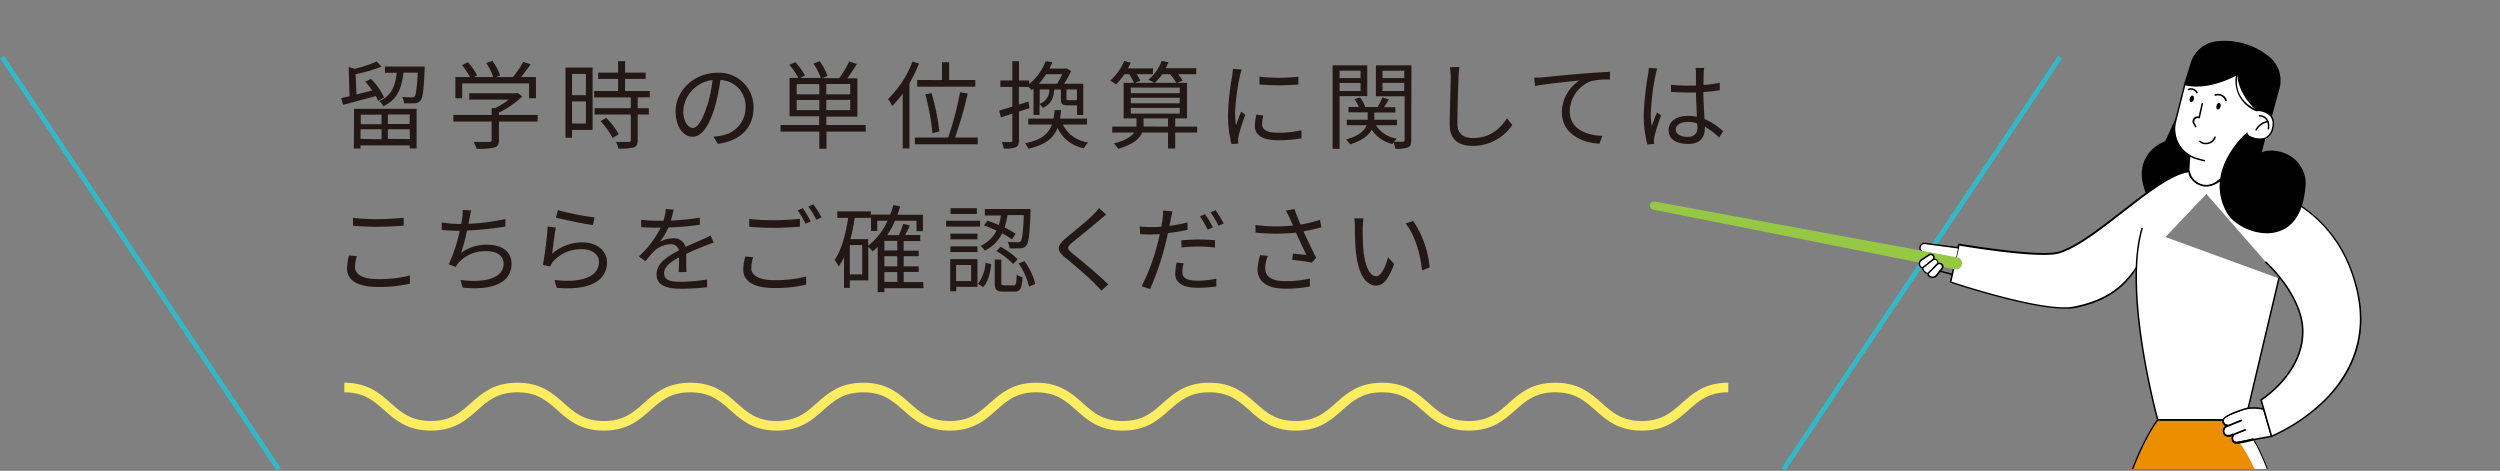 <svg id="レイヤー_1" data-name="レイヤー 1" xmlns="http://www.w3.org/2000/svg" xmlns:xlink="http://www.w3.org/1999/xlink" viewBox="0 0 522.06 98.31"><rect x="0" y="0" width="522.06" height="98.31" fill="#808080" stroke="none"/><defs><style>.cls-1,.cls-2,.cls-3{fill:none;}.cls-2{stroke:#ffed61;stroke-width:2px;}.cls-2,.cls-3{stroke-miterlimit:10;}.cls-3{stroke:#32b9c8;}.cls-4{clip-path:url(#clip-path);}.cls-5{fill:#fff;}.cls-6{fill:#eb8f00;}.cls-7{fill:#96c846;}.cls-8{fill:#231815;}</style><clipPath id="clip-path"><rect class="cls-1" x="340.69" width="181.37" height="97.92"/></clipPath></defs><path class="cls-2" d="M71.91,80.92c9,0,9,8,18.07,8s9-8,18.06-8,9,8,18.06,8,9-8,18.06-8,9,8,18.05,8,9-8,18.06-8,9,8,18.07,8,9-8,18.06-8,9,8,18.06,8,9-8,18.06-8,9,8,18.06,8,9-8,18.06-8,9,8,18.07,8,9-8,18.07-8,9,8,18.07,8,9-8,18.06-8"/><line class="cls-3" x1="0.42" y1="11.92" x2="58.21" y2="98.03"/><line class="cls-3" x1="430.21" y1="11.92" x2="372.42" y2="98.03"/><g class="cls-4"><path class="cls-5" d="M471.66,23.06s3.38-.43,3.06,3.39-4.39,2.86-4.39,2.86l-6.09,7.94s-5.8,4.87-7.08-2l.19-2.73s-4-2-3-7.57a48.12,48.12,0,0,1,3.39-10.66h10.71L470.33,20Z"/><path class="cls-6" d="M470.63,91.77s17.91,27.46,8,105.86H462.75L458,112.51s-2.72,46.4-10.09,85.12H431.08s2.56-86.45,19.48-109.95H464.2a1,1,0,0,0,.89,1.2,1.24,1.24,0,0,0-.76,1.36c.22,1,1,.91,1.94.53a2,2,0,0,0-.11.93C466.37,92.44,466.14,93,470.63,91.77Z"/><path d="M458.13,20.77c-.11.38-.38.63-.62.57s-.34-.43-.23-.81.38-.63.61-.57S458.23,20.39,458.13,20.77Z"/><path d="M463.71,22.29c-.1.38-.38.64-.61.58s-.34-.43-.24-.81.38-.64.61-.57S463.81,21.91,463.71,22.29Z"/><path d="M460.3,33.71h-.05l-1.47-.4a6.58,6.58,0,0,1-4.62-8.1l1.9-7.53a.15.15,0,0,1,.19-.11.16.16,0,0,1,.12.19l-1.9,7.53a6.27,6.27,0,0,0,4.4,7.71l1.47.4a.18.18,0,0,1,.11.2A.16.16,0,0,1,460.3,33.71Z"/><path d="M458.51,26.61a.16.16,0,0,1-.14-.09l-.36-.66a1,1,0,0,1,1.11-1.51l.62-2.75a.15.15,0,0,1,.19-.12.16.16,0,0,1,.12.19l-.65,2.92a.14.14,0,0,1-.09.11.15.15,0,0,1-.13,0,.72.72,0,0,0-.89,1l.36.66a.15.15,0,0,1-.06.22Z"/><path d="M473.66,27.05h0a.17.17,0,0,1-.14-.18,2.38,2.38,0,0,0-.39-1.95,1.91,1.91,0,0,0-1.29-.59.16.16,0,0,1-.16-.16.16.16,0,0,1,.16-.16h0a2.15,2.15,0,0,1,1.52.7,2.66,2.66,0,0,1,.48,2.2A.16.16,0,0,1,473.66,27.05Z"/><path d="M471.15,27.25l-.08,0A.16.16,0,0,1,471,27a3.72,3.72,0,0,1,2.52-1.78.18.18,0,0,1,.19.14.16.16,0,0,1-.14.18,3.44,3.44,0,0,0-2.29,1.62A.16.16,0,0,1,471.15,27.25Z"/><path d="M471.21,23.22l-.07,0a6.76,6.76,0,0,1-3.77-9,.15.15,0,0,1,.21-.07.15.15,0,0,1,.08.21c-.1.23-2.49,5.7,3.62,8.57a.16.16,0,0,1,.07.22A.16.16,0,0,1,471.21,23.22Z"/><path d="M457.42,13.32a6.46,6.46,0,0,1,5.39-4.69,14.74,14.74,0,0,1,10.79,3A6.41,6.41,0,0,1,476,18.53l-1.61,5.91c-.85-1.55-3.21-1.38-3.21-1.38h0c-4.1-3.81-3.95-7.41-3.95-7.41s-6,3.52-11.21,2.09Z"/><path d="M471.94,29.26a5.37,5.37,0,0,1-2.3-.59.15.15,0,0,1-.07-.21.16.16,0,0,1,.21-.07s1.88,1,3.26.32a2.71,2.71,0,0,0,1.4-2,2.77,2.77,0,0,0-.4-2.5,3.86,3.86,0,0,0-2.82-1,.15.15,0,0,1-.17-.15.16.16,0,0,1,.15-.17A4.09,4.09,0,0,1,474.28,24a3.08,3.08,0,0,1,.47,2.78A3,3,0,0,1,473.18,29,2.88,2.88,0,0,1,471.94,29.26Z"/><path d="M472.31,31.82c1.63-.85,6.22-.4,8.17,3a6.46,6.46,0,0,1-1.71,8.72"/><path d="M454.63,24l-2.47,5.47c-.11.05-7.4,2.6-4,11,0,0,4.77-4.44,9-4.66l.23-3.28s-1.48-.56-2.76-3.07A7,7,0,0,1,454.63,24Z"/><path class="cls-5" d="M463.59,37.51,463,38a3.63,3.63,0,0,1-5.84-2.23h0c-6.72.64-19.51,14.74-27.22,17-4.16,1.2-20.85-1.66-20.85-1.66l-1.72,7.8s19.25,6.48,25.69,5.25c7.71-1.47,11-5.07,13.07-8.27"/><path d="M431.06,64.45c-2.94,0-7.41-.78-13.34-2.33-5.56-1.45-10.4-3.07-10.44-3.09a.15.15,0,0,1-.11-.18L408.89,51a.17.17,0,0,1,.19-.12c.16,0,16.7,2.84,20.78,1.67,3.63-1.05,8.49-4.83,13.19-8.48,5.39-4.19,10.49-8.15,14.06-8.49a.17.17,0,0,1,.17.14,3.47,3.47,0,0,0,5.58,2.13l.63-.5a.16.16,0,0,1,.23,0,.17.17,0,0,1,0,.23l-.63.5A3.8,3.8,0,0,1,457,36c-3.48.43-8.69,4.48-13.74,8.41-4.72,3.66-9.61,7.46-13.3,8.52-4,1.15-19-1.33-20.78-1.63l-1.66,7.51c1.74.58,19.43,6.36,25.48,5.21,7.63-1.46,10.84-5,13-8.21a.16.16,0,0,1,.22,0,.16.16,0,0,1,0,.22c-2.16,3.29-5.42,6.86-13.17,8.34A10.47,10.47,0,0,1,431.06,64.45Z"/><path d="M460.62,30.13a1.76,1.76,0,0,1-1.34-.51.16.16,0,0,1,.26-.2,1.56,1.56,0,0,0,1.38.37,1.83,1.83,0,0,0,1.48-1.19.16.16,0,1,1,.3.12A2.14,2.14,0,0,1,461,30.1,2,2,0,0,1,460.62,30.13Z"/><path class="cls-5" d="M468,87.85l-2.38,1a1,1,0,0,1-1.35-.58h0a1,1,0,0,1,.58-1.35L468,85.62a4.47,4.47,0,0,1,.86-.26,9.09,9.09,0,0,1,3.87.09l1.62,5.66-6.81,1.23a.93.93,0,0,1-1.3-.43h0a1,1,0,0,1,.58-1.35l2-.78"/><path d="M467.05,92.6a1,1,0,0,1-.94-.63,1.2,1.2,0,0,1,.67-1.56l2-.78a.15.15,0,0,1,.21.09.16.16,0,0,1-.09.2l-2,.79a.85.85,0,0,0-.48.47.82.82,0,0,0,0,.67.78.78,0,0,0,1.09.34h0l6.64-1.2-1.55-5.4a9.09,9.09,0,0,0-3.71-.07,5.57,5.57,0,0,0-.83.25L464.94,87a.94.94,0,0,0-.49.47.86.86,0,0,0,0,.67.88.88,0,0,0,1.14.49l2.38-1a.17.17,0,0,1,.21.09.17.17,0,0,1-.09.21l-2.38,1a1.19,1.19,0,0,1-1.56-.67,1.19,1.19,0,0,1,.67-1.55L468,85.47a5.3,5.3,0,0,1,.89-.27,9.19,9.19,0,0,1,3.93.09.19.19,0,0,1,.12.11l1.62,5.66a.15.15,0,0,1,0,.13.15.15,0,0,1-.11.07l-6.8,1.23A1.58,1.58,0,0,1,467.05,92.6Z"/><path class="cls-5" d="M468.8,89.78l-3,1.21a1,1,0,0,1-1.35-.58h0a1,1,0,0,1,.58-1.35l3-1.21"/><path d="M465.39,91.22a1.2,1.2,0,0,1-1.12-.75,1.21,1.21,0,0,1,.67-1.56l3-1.21a.17.17,0,0,1,.21.09.17.17,0,0,1-.09.21l-3,1.21a.88.88,0,0,0-.49,1.14.85.85,0,0,0,.47.48.87.87,0,0,0,.67,0l3-1.21a.15.15,0,0,1,.21.09.16.16,0,0,1-.09.2l-3,1.22A1.32,1.32,0,0,1,465.39,91.22Z"/><path class="cls-5" d="M408.9,51.75l-7-.93a1,1,0,0,0-1.05.81h0a.93.93,0,0,0,.74,1l6.86,1.39"/><path d="M408.46,54.22h0l-6.86-1.39a1.1,1.1,0,0,1,.36-2.16l7,.92a.16.16,0,0,1,0,.32l-7-.93a.78.78,0,0,0-.87.67.77.77,0,0,0,.62.87l6.86,1.38a.17.17,0,0,1,.12.19A.15.15,0,0,1,408.46,54.22Z"/><path class="cls-7" d="M345.57,42.09l63.12,11.64a1.27,1.27,0,1,1-.48,2.5l-2.58-.51a.65.65,0,0,0-1.11-.5l-.23.23h0l.23-.21a.64.64,0,0,0,0-.9.65.65,0,0,0-.89-.09l-.75.58.72-.58a.65.65,0,0,0-.76-1l-2.29,1.52-55.31-11A.84.84,0,0,1,345.57,42.09Z"/><path d="M407.67,57.47h0l-2.59-.7a.15.15,0,0,1-.11-.2.15.15,0,0,1,.19-.11l2.59.7a.16.16,0,0,1,0,.31Z"/><path class="cls-5" d="M402.74,54.94l.87-.69a.65.65,0,0,0,.12-.89h0a.65.65,0,0,0-.88-.16l-1.61,1.07a.92.92,0,0,0,.2,1.63h0"/><path d="M401.47,56.07h-.08a1.05,1.05,0,0,1-.71-.87,1.08,1.08,0,0,1,.47-1.06l1.61-1.06a.81.81,0,0,1,.95,1.31l-.87.69a.16.16,0,0,1-.22,0,.15.15,0,0,1,0-.22l.87-.69a.49.49,0,0,0-.58-.79l-1.6,1.06a.76.76,0,0,0-.34.75.72.72,0,0,0,.5.6.19.19,0,0,1,.12.21A.16.16,0,0,1,401.47,56.07Z"/><path class="cls-5" d="M403.72,56l.76-.77a.64.64,0,0,0,0-.9h0a.65.65,0,0,0-.89-.09l-2.17,1.66a1.42,1.42,0,0,0,1.14,1.19"/><path d="M402.61,57.26h0a1.6,1.6,0,0,1-1.27-1.33.17.17,0,0,1,.06-.14l2.18-1.67a.81.81,0,0,1,1,1.24l-.74.76a.16.16,0,0,1-.23,0,.17.17,0,0,1,0-.23l.75-.77a.49.49,0,0,0,.05-.69.51.51,0,0,0-.67-.07L401.64,56a1.28,1.28,0,0,0,1,1,.15.15,0,0,1,.12.19A.16.16,0,0,1,402.61,57.26Z"/><path class="cls-5" d="M402.6,57.23a1,1,0,0,0,1.79.27l1.09-1.4a.65.65,0,0,0-.06-.9h0a.66.66,0,0,0-.9,0l-1.94,1.92A.27.27,0,0,0,402.6,57.23Z"/><path d="M403.56,58.06h-.2a1.14,1.14,0,0,1-.91-.77l0-.1a.16.16,0,0,1,0-.15l2-1.92a.81.81,0,0,1,1.19,1.1l-1.09,1.39A1.18,1.18,0,0,1,403.56,58.06Zm-.8-.87a.82.82,0,0,0,.66.54.88.88,0,0,0,.84-.33L405.35,56a.49.49,0,0,0-.71-.68Z"/><path class="cls-5" d="M457.19,36.43s2.22,4.87,7.05.82l16,5.64c5.11,3.35,9.93,8.86,12,17.9C497.2,82,474.37,91.11,474.37,91.11l-2.18-7.6s9.09-5.61,8.69-14.83c-.32-7.3-7.68-13.92-7.68-13.92"/><path d="M474.37,91.27l-.07,0a.16.16,0,0,1-.08-.1L472,83.55a.17.17,0,0,1,.07-.18c.09-.05,9-5.66,8.62-14.68-.17-3.73-2.23-7.28-3.93-9.61a31.06,31.06,0,0,0-3.7-4.2.16.16,0,0,1,.21-.24,31.06,31.06,0,0,1,3.75,4.25c1.72,2.36,3.82,6,4,9.79.38,8.67-7.66,14.24-8.66,14.9l2.09,7.31a37.59,37.59,0,0,0,10.6-7.1c4.61-4.47,9.58-12.08,7.06-23C490.34,53,486.32,47.06,480.2,43l-15.93-5.61c-1.57,1.3-3,1.8-4.38,1.5a4.56,4.56,0,0,1-2.84-2.44.15.15,0,0,1,.08-.21.16.16,0,0,1,.21.08A4.33,4.33,0,0,0,460,38.62c1.25.28,2.66-.22,4.18-1.5a.16.16,0,0,1,.15,0l16,5.64,0,0c6.2,4.06,10.27,10.12,12.09,18C495,71.79,490,79.5,485.28,84a37.86,37.86,0,0,1-10.85,7.24Z"/><path class="cls-5" d="M475.89,58.15l-6.4,27c-5.17,1.49-5.25,2.49-5.25,2.49H450.6s-7.34-26.39-3.29-39.93"/><path d="M464.24,87.84H450.6a.16.16,0,0,1-.16-.12c-.07-.26-7.3-26.58-3.28-40a.17.17,0,0,1,.2-.11.16.16,0,0,1,.1.2c-3.85,12.89,2.73,37.8,3.26,39.73h13.41c.18-.36,1.07-1.25,5.22-2.46l6.38-26.95a.17.17,0,0,1,.19-.12.16.16,0,0,1,.12.2l-6.4,27a.15.15,0,0,1-.11.12c-4.84,1.39-5.13,2.35-5.13,2.36A.15.15,0,0,1,464.24,87.84Z"/><path d="M481.34,39.73C480,52.8,467.69,49,465.08,44.51c-5.2-9,4.2-16.91,4.2-16.91h0a1.55,1.55,0,0,0,1.27,1.13,3.74,3.74,0,0,0,2.56,0l-.8,3.07"/><path class="cls-5" d="M478.64,197.63s10.47-70.08-8-105.86l-3.07.57s20.54,24.35,6.77,105.29Z"/><path d="M431,197.74a.16.16,0,0,1-.05-.11c0-.22.67-21.9,3.4-46.18,2.51-22.42,7.35-51.7,16.11-63.86a.14.14,0,0,1,.13-.07H464.2a.17.17,0,0,1,.12,0,.22.22,0,0,1,0,.13,1.06,1.06,0,0,0,.17.72.8.8,0,0,0,.58.3.16.16,0,0,1,.14.13.15.15,0,0,1-.1.17,1.07,1.07,0,0,0-.66,1.19.74.74,0,0,0,.37.57,1.7,1.7,0,0,0,1.36-.16.16.16,0,0,1,.17,0,.16.16,0,0,1,0,.16,1.89,1.89,0,0,0-.12.84.83.83,0,0,1,0,.15c.06.22.09.34.22.42.37.22,1.58,0,4-.61a.14.14,0,0,1,.17.07c.05.07,4.54,7.08,7.75,23.58,2.95,15.22,5.41,41.86.29,82.38a.16.16,0,0,1-.16.14H462.75a.16.16,0,0,1-.16-.15L458,115.18c-.71,10.42-3.64,49.46-9.92,82.48a.15.15,0,0,1-.16.13H431.08A.16.16,0,0,1,431,197.74Zm26.91-85.24a.16.16,0,0,1,.16-.15.15.15,0,0,1,.16.15l4.7,85h15.6c5.09-40.38,2.64-66.94-.3-82.11-3-15.41-7.1-22.5-7.64-23.4-2.92.77-3.76.78-4.16.54a.87.87,0,0,1-.36-.61l0-.14a1.47,1.47,0,0,1,0-.72,1.75,1.75,0,0,1-1.33,0,1.08,1.08,0,0,1-.53-.79,1.29,1.29,0,0,1,.5-1.35.94.94,0,0,1-.4-.31,1.27,1.27,0,0,1-.25-.78H450.64c-8.69,12.15-13.5,41.3-16,63.64-2.6,23.15-3.33,43.94-3.39,46h16.57C455.08,159.23,457.85,113,457.88,112.5Z"/><path d="M464.81,21.1a.16.16,0,0,1-.15-.09,1.56,1.56,0,0,0-2-1,.16.16,0,1,1-.1-.3A1.9,1.9,0,0,1,465,20.88a.16.16,0,0,1-.08.21Z"/><path d="M458.77,19.49a.15.15,0,0,1-.14-.09,1.25,1.25,0,0,0-1.58-.56.16.16,0,0,1-.12-.3,1.59,1.59,0,0,1,2,.71.16.16,0,0,1-.07.22Z"/></g><path class="cls-8" d="M78.94,21.06a7.11,7.11,0,0,0-.47-1l-6.82,1.84-.4-1.42L73,20.08,72.81,14l1.28.36a26.64,26.64,0,0,0,4.58-1.52l1,1.08a32,32,0,0,1-5.41,1.56l.18,4.24,3.3-.82a14.91,14.91,0,0,0-1.46-1.82l1.18-.62a13.79,13.79,0,0,1,2.75,3.9Zm-5,1.66H87V31H85.56v-.64H75.29V31h-1.4Zm1.4,1.22v2h4.34v-2Zm4.34,5.14V27H75.29v2Zm9-15.18s0,.4,0,.62c-.2,4.34-.38,5.92-.88,6.48a1.62,1.62,0,0,1-1.18.56,21.51,21.51,0,0,1-2.24,0,3.38,3.38,0,0,0-.4-1.32c.86.08,1.68.08,2,.08s.48,0,.64-.2.46-1.6.62-4.94h-3c-.34,3.18-1.22,5.62-4.18,7a3.33,3.33,0,0,0-.87-1.06c2.62-1.14,3.37-3.24,3.65-5.92H80.39V13.9Zm-3.1,10H81v2h4.52Zm0,5.14V27H81v2Z"/><path class="cls-8" d="M112.26,25.38h-8.07v3.9c0,.88-.24,1.32-1,1.54a14.88,14.88,0,0,1-3.68.24,6.38,6.38,0,0,0-.62-1.42c1.52,0,2.88,0,3.26,0s.52-.12.52-.42V25.38h-8V24h8V22.56h.76a16.75,16.75,0,0,0,2.82-1.76H98V19.48h9.76l.3-.08,1,.72a17.86,17.86,0,0,1-4.86,3.38V24h8.07ZM96.51,20.52H95.09V16.1h3.06a16.58,16.58,0,0,0-1.68-2.5L97.71,13a13.4,13.4,0,0,1,1.92,2.72L99,16.1H103a11.72,11.72,0,0,0-1.46-2.92l1.28-.48a12.33,12.33,0,0,1,1.62,3.06l-.86.34h3.54a21.62,21.62,0,0,0,2.14-3.18l1.55.52c-.63.9-1.37,1.86-2,2.66h3.11v4.42h-1.44v-3.1H96.51Z"/><path class="cls-8" d="M123.75,27.14h-4.3v1.62h-1.36V14.1h5.66Zm-4.3-11.7v4.44h2.9V15.44Zm2.9,10.36V21.18h-2.9V25.8Zm10.82-5.46V22.6h2.32v1.32h-2.32v5.36c0,.84-.22,1.28-.82,1.5a11.44,11.44,0,0,1-3.24.24,4.54,4.54,0,0,0-.48-1.38c1.24,0,2.34,0,2.66,0s.44-.1.44-.4V23.92h-7.56V22.6h7.56V20.34h-7.66V19h5V16.48h-4.16V15.16h4.16V12.78h1.46v2.38h4.3v1.32h-4.3V19h5.16v1.32Zm-6.58,4.28a14.14,14.14,0,0,1,2.6,3.4l-1.26.8a15.43,15.43,0,0,0-2.54-3.52Z"/><path class="cls-8" d="M149,28.54a12.41,12.41,0,0,0,1.7-.24,5.94,5.94,0,0,0,5-5.86,5.49,5.49,0,0,0-5.26-5.74,41.86,41.86,0,0,1-1.18,5.7c-1.22,4.06-2.8,6.16-4.64,6.16s-3.54-2-3.54-5.3c0-4.3,3.84-8.06,8.68-8.06a7.19,7.19,0,0,1,7.6,7.28c0,4.16-2.74,6.94-7.46,7.56Zm-1.3-6.48a32,32,0,0,0,1.1-5.34,6.91,6.91,0,0,0-6.12,6.4c0,2.5,1.16,3.6,2,3.6S146.63,25.4,147.65,22.06Z"/><path class="cls-8" d="M180.79,27.48h-8.2v3.58h-1.5V27.48H163V26.1h8.06V24.28h-6.18v-8h1.84a15.27,15.27,0,0,0-1.88-2.74l1.26-.56a16.3,16.3,0,0,1,2,2.78l-1,.52h4.3a13.19,13.19,0,0,0-1.54-3l1.32-.5a13.68,13.68,0,0,1,1.64,3.08l-1.14.46h3.56a20.91,20.91,0,0,0,2.1-3.48l1.6.52c-.62,1-1.36,2.1-2,3h2.1v8h-6.48V26.1h8.2ZM166.37,19.7h4.72V17.56h-4.72ZM171.09,23V20.88h-4.72V23Zm6.46-5.46h-5V19.7h5Zm0,3.32h-5V23h5Z"/><path class="cls-8" d="M191.91,13.28a30.33,30.33,0,0,1-2,4.12V31h-1.4V19.54a20.6,20.6,0,0,1-2.2,2.6,12.59,12.59,0,0,0-.86-1.46,22,22,0,0,0,5.12-7.84Zm12.26,15.44v1.4H191.05v-1.4H198a66,66,0,0,0,2.48-9.46l1.6.28a83.7,83.7,0,0,1-2.64,9.18Zm-7.46-12V13h1.5V16.7h5.46v1.4H191.53V16.7Zm-2,11.08a49.48,49.48,0,0,0-1.48-8.1l1.32-.24a50.8,50.8,0,0,1,1.62,8Z"/><path class="cls-8" d="M212.79,23.3v6c0,.82-.19,1.22-.69,1.46a6.27,6.27,0,0,1-2.48.26,5.94,5.94,0,0,0-.44-1.36c.86,0,1.64,0,1.88,0s.34-.06.34-.36V23.74l-2.38.78-.38-1.44c.76-.2,1.72-.5,2.76-.82v-4.1h-2.5V16.8h2.5v-4h1.39v4h2.13v.76a11.38,11.38,0,0,0,3.43-4.78l1.4.22q-.27.66-.6,1.32h3.34l.22-.08.94.62a17.65,17.65,0,0,1-1.44,2.62h4V24h-1.3V22H223c-1.18,0-1.46-.26-1.46-1.38V18.7h-1.38c-.16,1.9-.72,3.1-2.42,3.84a2.6,2.6,0,0,0-.66-.82V24h-1.26V18.5c-.13.12-.27.22-.39.32a4.12,4.12,0,0,0-.66-.66h-2v3.68c.66-.2,1.31-.42,2-.64l.2,1.38ZM221.93,26a6.87,6.87,0,0,0,5.32,3.74,4.81,4.81,0,0,0-.9,1.22,7.64,7.64,0,0,1-5.52-4.24c-.82,2.12-2.5,3.52-6.07,4.34a4.16,4.16,0,0,0-.73-1.14c3.43-.7,4.94-1.94,5.62-3.92h-4.93V24.76H220c.1-.54.16-1.14.22-1.78h1.36c-.06.64-.12,1.22-.22,1.78H227V26Zm-3.48-10.5a12.59,12.59,0,0,1-1.52,2h3.82a16.51,16.51,0,0,0,1.06-2Zm-1.34,6.18a3,3,0,0,0,2-3h-2Zm7.78-3h-2.18v1.88c0,.32,0,.36.46.36h1.32c.28,0,.36,0,.4-.14Z"/><path class="cls-8" d="M250,27.68h-4.59V31h-1.5V27.68H238.5c-.5,1.24-1.8,2.46-5,3.4a5.38,5.38,0,0,0-.92-1.12c2.48-.62,3.7-1.46,4.26-2.28h-4.58V26.44h5.06a3.25,3.25,0,0,0,0-.42v-1.3h-2.68V17.3h2.16a10.93,10.93,0,0,0-1-1.8h-1a14,14,0,0,1-1.76,2.14,7.56,7.56,0,0,0-1.22-.8,11,11,0,0,0,2.94-4.12l1.36.36c-.18.4-.38.8-.58,1.2h5.24V15.5h-3.42a7.53,7.53,0,0,1,.76,1.38l-1.08.42H241a7.15,7.15,0,0,0-1.2-.66,9,9,0,0,0,2.78-3.92L244,13a9.82,9.82,0,0,1-.56,1.24h6.37V15.5H246a7.28,7.28,0,0,1,.94,1.32l-1.06.48h2v7.42h-2.47v1.72H250Zm-13.85-8.22h10.21V18.3H236.12Zm0,2.1h10.21V20.42H236.12Zm0,2.16h10.21v-1.2H236.12Zm7.76,2.72V24.72H238.8V26a3,3,0,0,1,0,.42ZM242.71,15.5a12.28,12.28,0,0,1-1.55,1.8h4.48a9.92,9.92,0,0,0-1.34-1.8Z"/><path class="cls-8" d="M259.3,14.52c-.12.34-.3,1-.38,1.34a45.57,45.57,0,0,0-1,7.58,20.68,20.68,0,0,0,.16,2.72c.34-.9.78-2.06,1.1-2.84l.86.64a43,43,0,0,0-1.4,4.44,4.94,4.94,0,0,0-.1.88l.06.7-1.44.1a24.81,24.81,0,0,1-.72-6.36,55,55,0,0,1,.88-7.94,11.85,11.85,0,0,0,.14-1.4Zm4.52,9.6a7.35,7.35,0,0,0-.26,1.82c0,.9.6,1.78,3.32,1.78a21.53,21.53,0,0,0,4.9-.52l0,1.68a26.32,26.32,0,0,1-4.94.4c-3.32,0-4.8-1.1-4.8-3a11.48,11.48,0,0,1,.32-2.34ZM263,16a34.62,34.62,0,0,0,8.14,0v1.64a50,50,0,0,1-8.12,0Z"/><path class="cls-8" d="M279.74,20.08v11h-1.46V13.64h7.24v6.44Zm0-5.32V16.3h4.38V14.76ZM284.12,19V17.32h-4.38V19Zm10.58,10.3c0,.8-.16,1.24-.7,1.5a7.11,7.11,0,0,1-2.62.26,5,5,0,0,0-.4-1.32,2.12,2.12,0,0,0-.2.34,7.12,7.12,0,0,1-4.34-3c-.58,1.12-1.84,2.24-4.5,3.06a5.74,5.74,0,0,0-.88-1c2.82-.78,3.92-1.92,4.32-3h-4.14V25h4.36V23.46h-4V22.34h2.14a6.8,6.8,0,0,0-.9-1.62l1.16-.38a6.38,6.38,0,0,1,1.08,2h2.6a14.35,14.35,0,0,0,1-2l1.34.44c-.34.54-.7,1.12-1,1.6h2.36v1.12h-4.38V25h4.72v1.14h-4.4a6.24,6.24,0,0,0,4.38,2.8,4.87,4.87,0,0,0-.58.66c.84,0,1.62,0,1.86,0s.34-.1.34-.38V20.1h-6V13.64h7.42Zm-6-14.52V16.3h4.54V14.76ZM293.24,19v-1.7H288.7V19Z"/><path class="cls-8" d="M304.78,14c-.1.64-.16,1.34-.2,2-.08,2.24-.24,6.92-.24,9.88,0,2.18,1.4,2.94,3.24,2.94,3.64,0,5.7-2,7.12-4.1l1.1,1.38a9.87,9.87,0,0,1-8.26,4.36c-2.84,0-4.8-1.2-4.8-4.42,0-2.94.2-7.94.2-10a10.18,10.18,0,0,0-.18-2Z"/><path class="cls-8" d="M322.18,16.14c1.3-.12,5-.5,8.68-.8,2.16-.18,4-.28,5.34-.34v1.6a16.5,16.5,0,0,0-3.88.32,6.9,6.9,0,0,0-4.52,6.24c0,3.88,3.6,5.1,6.82,5.22L334,30c-3.66-.14-7.84-2.1-7.84-6.52a8,8,0,0,1,3.68-6.68c-1.74.2-7.14.72-9.28,1.16l-.18-1.76C321.18,16.22,321.8,16.18,322.18,16.14Z"/><path class="cls-8" d="M346.08,14.3a9.39,9.39,0,0,0-.35,1.34,48.64,48.64,0,0,0-1,8,16.35,16.35,0,0,0,.19,2.7c.31-.9.77-2.08,1.11-2.88l.85.66a40.41,40.41,0,0,0-1.4,4.38,3.92,3.92,0,0,0-.11.88c0,.2.05.48.07.68l-1.42.12a23.44,23.44,0,0,1-.77-6.28,61.72,61.72,0,0,1,.9-8.32,8.73,8.73,0,0,0,.14-1.4ZM359,28.72a15,15,0,0,0-3-2.26v.36c0,1.64-.76,3.24-3.44,3.24s-4.12-1.1-4.12-2.86,1.48-3,4.08-3a8.83,8.83,0,0,1,1.84.18c-.06-1.52-.18-3.42-.2-5.06-.64,0-1.26,0-1.9,0-1.12,0-2.16-.06-3.32-.12V17.7a31,31,0,0,0,3.36.18c.62,0,1.24,0,1.86,0V15.38a8.09,8.09,0,0,0-.1-1.2h1.82a11.22,11.22,0,0,0-.12,1.18c0,.54,0,1.46-.06,2.38a25.23,25.23,0,0,0,3.42-.46v1.56c-1.08.18-2.24.3-3.42.38,0,2,.16,4,.24,5.62a13.5,13.5,0,0,1,3.9,2.58Zm-4.56-2.94a6.19,6.19,0,0,0-2-.32c-1.48,0-2.5.66-2.5,1.58s1,1.54,2.38,1.54c1.68,0,2.16-.82,2.16-2.14C354.42,26.26,354.42,26,354.4,25.78Z"/><path class="cls-8" d="M74.53,53.5a7.81,7.81,0,0,0-.4,2.26c0,1.48,1.52,2.52,4.69,2.52a25.74,25.74,0,0,0,6.78-.76l0,1.72a29.13,29.13,0,0,1-6.76.68c-4,0-6.37-1.32-6.37-3.8a12.56,12.56,0,0,1,.4-2.78Zm-.82-8a44.27,44.27,0,0,0,5.25.26c1.9,0,3.92-.14,5.34-.28v1.64c-1.34.1-3.52.24-5.34.24-2,0-3.67-.08-5.25-.22Z"/><path class="cls-8" d="M105.52,47.3a63.54,63.54,0,0,1-8,.84,40.67,40.67,0,0,1-1.24,4.68,8.84,8.84,0,0,1,5.54-1.72c3.17,0,5,1.62,5,3.94,0,4.12-4.2,5.68-10.21,5l-.44-1.58c4.56.64,9-.16,9-3.4,0-1.48-1.2-2.6-3.52-2.6a7.46,7.46,0,0,0-5.85,2.36,4.13,4.13,0,0,0-.62.92l-1.48-.54a32.62,32.62,0,0,0,2.3-7h0c-1.34,0-2.62-.08-3.76-.18l0-1.58a24.56,24.56,0,0,0,3.77.34h.31c.11-.52.16-1,.2-1.3a7.92,7.92,0,0,0,.1-1.64l1.79.1c-.15.52-.27,1.14-.37,1.66-.06.3-.11.7-.21,1.14a46.81,46.81,0,0,0,7.72-1Z"/><path class="cls-8" d="M115.29,53a9.42,9.42,0,0,1,6.41-2.38c3,0,5.06,1.82,5.06,4.14,0,3.56-3.14,6-10.51,5.34l-.47-1.64c6.24.76,9.3-1,9.3-3.74,0-1.58-1.46-2.68-3.48-2.68a7.73,7.73,0,0,0-6.13,2.62,4.08,4.08,0,0,0-.59,1l-1.51-.36a72.3,72.3,0,0,0,1-8l1.69.22C115.81,48.86,115.47,51.74,115.29,53Zm1.22-9.12a53.09,53.09,0,0,0,7.67,1.52L123.8,47c-1.88-.26-6.18-1.14-7.71-1.56Z"/><path class="cls-8" d="M141.72,56.82c.06-.76.08-2,.08-3.08-1.84,1-3.12,2-3.12,3.32,0,1.56,1.53,1.78,3.58,1.78a34.87,34.87,0,0,0,5.4-.48l0,1.62a51,51,0,0,1-5.42.32c-2.84,0-5.13-.6-5.13-3s2.37-3.82,4.67-5A1.67,1.67,0,0,0,140,51a5.27,5.27,0,0,0-3.42,1.46c-.57.54-1.13,1.28-1.81,2.08l-1.36-1a21,21,0,0,0,4.57-6h-.82c-.85,0-2.19,0-3.27-.12V45.9c1.06.12,2.44.2,3.35.2.42,0,.84,0,1.3,0a10.73,10.73,0,0,0,.5-2.46l1.64.14c-.14.56-.32,1.38-.6,2.28a53.15,53.15,0,0,0,6.06-.6l0,1.48a61.19,61.19,0,0,1-6.56.56,13.85,13.85,0,0,1-1.79,3,5.69,5.69,0,0,1,2.75-.74,2.49,2.49,0,0,1,2.62,1.8c1.36-.64,2.56-1.12,3.6-1.6.6-.26,1.08-.5,1.64-.78l.64,1.5c-.5.14-1.22.42-1.74.62-1.12.44-2.54,1-4,1.72,0,1.14,0,2.82.06,3.78Z"/><path class="cls-8" d="M157.28,53.72a7.57,7.57,0,0,0-.4,2.24c0,1.5,1.51,2.54,4.68,2.54a25.74,25.74,0,0,0,6.78-.76l0,1.7a27.88,27.88,0,0,1-6.76.7c-4,0-6.37-1.34-6.37-3.82a11.61,11.61,0,0,1,.42-2.76Zm-.82-8a44,44,0,0,0,5.24.26c1.9,0,3.92-.14,5.34-.28v1.64c-1.34.1-3.5.24-5.34.24s-3.66-.08-5.24-.22Zm12.84.5-1.08.5a20.87,20.87,0,0,0-1.64-2.8l1.08-.44A28.34,28.34,0,0,1,169.3,46.22Zm2.26-.82-1.1.48a18.36,18.36,0,0,0-1.66-2.76l1.06-.46A29.15,29.15,0,0,1,171.56,45.4Z"/><path class="cls-8" d="M192.86,60.18h-8.18V61h-1.4V51.56c-.34.34-.7.64-1.06.94a9.54,9.54,0,0,0-.9-.94v7h-3.85v1.56h-1.22V53.72a13,13,0,0,1-1.12,1.94,9.1,9.1,0,0,0-.84-1.38c1.46-2.12,2.3-5.32,2.83-8.78h-2.27V44.14h7V45.5h-3.36a41.47,41.47,0,0,1-.9,4.44h3.7V51.3a13.77,13.77,0,0,0,4.06-5.2h-2.16v2.12h-1.3v-3.4h4a17.35,17.35,0,0,0,.66-2l1.42.28c-.18.6-.36,1.2-.56,1.76h5.32v3.4h-1.34V46.1h-4.5a17.71,17.71,0,0,1-1.62,3h2.44a20.78,20.78,0,0,0,.9-2.36l1.4.34c-.32.68-.66,1.4-1,2h3.16v1.26h-3.46v2h3.14v1.16h-3.14v2.12h3.14v1.16h-3.14V58.9h4.08Zm-12.81-9h-2.58V57.3h2.58Zm7.33-.88h-2.7v2h2.7Zm0,3.2h-2.7v2.12h2.7Zm-2.7,5.36h2.7V56.82h-2.7Z"/><path class="cls-8" d="M204.66,47.32h-7.09V46.1h7.09Zm-.54,12.58h-4.43v.92h-1.26v-6.7h5.69Zm0-9.92h-5.65V48.8h5.65Zm-5.65,1.46h5.65v1.2h-5.65ZM204,44.68h-5.49v-1.2H204Zm-4.35,10.66V58.7h3.14V55.34Zm4.57,3.92a8.06,8.06,0,0,0,1.58-4.38l1.2.3c-.2,1.76-.64,3.68-1.7,4.78ZM211.34,50a20.13,20.13,0,0,0-2.06-1.28,7.87,7.87,0,0,1-3.64,3.62,4.77,4.77,0,0,0-.88-1,6.78,6.78,0,0,0,3.32-3.18,24.86,24.86,0,0,0-2.6-1.08l.74-1c.74.24,1.54.58,2.34.92a13.53,13.53,0,0,0,.46-2h-3.36V43.64h9.54s0,.44,0,.62c-.18,4.7-.38,6.44-.88,7a1.42,1.42,0,0,1-1.18.58,18.61,18.61,0,0,1-2.34,0,3.22,3.22,0,0,0-.38-1.34c.9.08,1.74.08,2.06.08s.52,0,.64-.2c.34-.36.52-1.76.68-5.46H210.4a16.16,16.16,0,0,1-.62,2.58,21.71,21.71,0,0,1,2.3,1.32Zm.28,9.6c.52,0,.62-.28.68-2.28a3.55,3.55,0,0,0,1.24.58c-.14,2.4-.5,3-1.76,3h-2.22c-1.48,0-1.84-.4-1.84-1.88V54.2h1.38V59c0,.5.08.58.66.58Zm-2.68-8.06a14.13,14.13,0,0,1,3.56,2.6l-.92,1a15.48,15.48,0,0,0-3.5-2.7Zm5,3a13.69,13.69,0,0,1,2.26,4.76l-1.3.54A14.68,14.68,0,0,0,212.7,55Z"/><path class="cls-8" d="M231,44.82c-.44.32-1,.84-1.36,1.12-1.38,1.18-4.22,3.46-5.68,4.66-1.21,1-1.21,1.34.08,2.4,1.8,1.44,5.46,4.48,7.4,6.4L230,60.7c-.4-.48-.94-1-1.36-1.44-1.08-1.16-4.38-4-6.24-5.5s-1.66-2.46.14-4c1.48-1.26,4.48-3.62,5.82-5a9.19,9.19,0,0,0,1.14-1.32Z"/><path class="cls-8" d="M248,48a38.11,38.11,0,0,1-4.1.66c-.18.88-.4,1.78-.62,2.64a58.43,58.43,0,0,1-3.11,9.06l-1.76-.58A44,44,0,0,0,241.7,51c.18-.66.34-1.38.5-2.1-.65,0-1.24.06-1.81.06-.88,0-1.6,0-2.3-.08L238,47.28a17.66,17.66,0,0,0,2.38.14c.66,0,1.37,0,2.13-.08.13-.72.24-1.34.29-1.74a8.39,8.39,0,0,0,.06-1.62l2,.16a14.43,14.43,0,0,0-.36,1.56l-.3,1.46a28.7,28.7,0,0,0,3.78-.72ZM247.18,55a7.07,7.07,0,0,0-.28,1.8c0,.92.44,1.82,3.26,1.82A20.37,20.37,0,0,0,254,58.2L254,59.82a29.09,29.09,0,0,1-3.82.28c-3.12,0-4.76-1-4.76-2.94a11.2,11.2,0,0,1,.3-2.34Zm-.5-4.82c1-.08,2.34-.16,3.62-.16a31.63,31.63,0,0,1,3.42.16l0,1.52a28.66,28.66,0,0,0-3.34-.22,31.82,31.82,0,0,0-3.66.2Zm5.52-2.22a22.86,22.86,0,0,0-1.62-2.78l1.06-.46a22.3,22.3,0,0,1,1.64,2.76Zm1.64-4.06a25.73,25.73,0,0,1,1.7,2.76l-1.08.48a21.27,21.27,0,0,0-1.66-2.78Z"/><path class="cls-8" d="M275.94,47.48c-1.22.32-2.52.62-3.74.82.72,1.58,1.8,3.88,2.66,5.54l-.92,1c-.86-.18-2.82-.46-4.1-.58l.16-1.3c.76.06,2.14.22,2.8.28-.56-1.22-1.56-3.28-2.16-4.66a42.17,42.17,0,0,1-8.43,0l-.06-1.6a33.82,33.82,0,0,0,7.87.12l-.66-1.46a15.85,15.85,0,0,0-.84-1.66l1.78-.34c.48,1.32.84,2.2,1.28,3.26a30,30,0,0,0,4.06-1Zm-11.19,5.94a8.15,8.15,0,0,0-.55,2.5c0,1.74,1.18,2.78,4.14,2.78a20.93,20.93,0,0,0,5.2-.54l0,1.66a25.72,25.72,0,0,1-5.2.46c-3.69,0-5.73-1.48-5.73-4a11.49,11.49,0,0,1,.54-3Z"/><path class="cls-8" d="M284.57,47.52c0,1.24,0,3.06.14,4.68.33,3.32,1.29,5.5,2.69,5.5,1,0,1.94-2,2.46-4l1.26,1.44c-1.18,3.36-2.4,4.5-3.76,4.5-1.86,0-3.66-1.86-4.21-7-.19-1.72-.22-4.12-.22-5.28a10.56,10.56,0,0,0-.12-1.76l1.92,0C284.65,46.08,284.59,47,284.57,47.52Zm14,8.32-1.62.64c-.34-3.56-1.54-7.48-3.42-9.8l1.56-.54A20.39,20.39,0,0,1,298.54,55.84Z"/></svg>